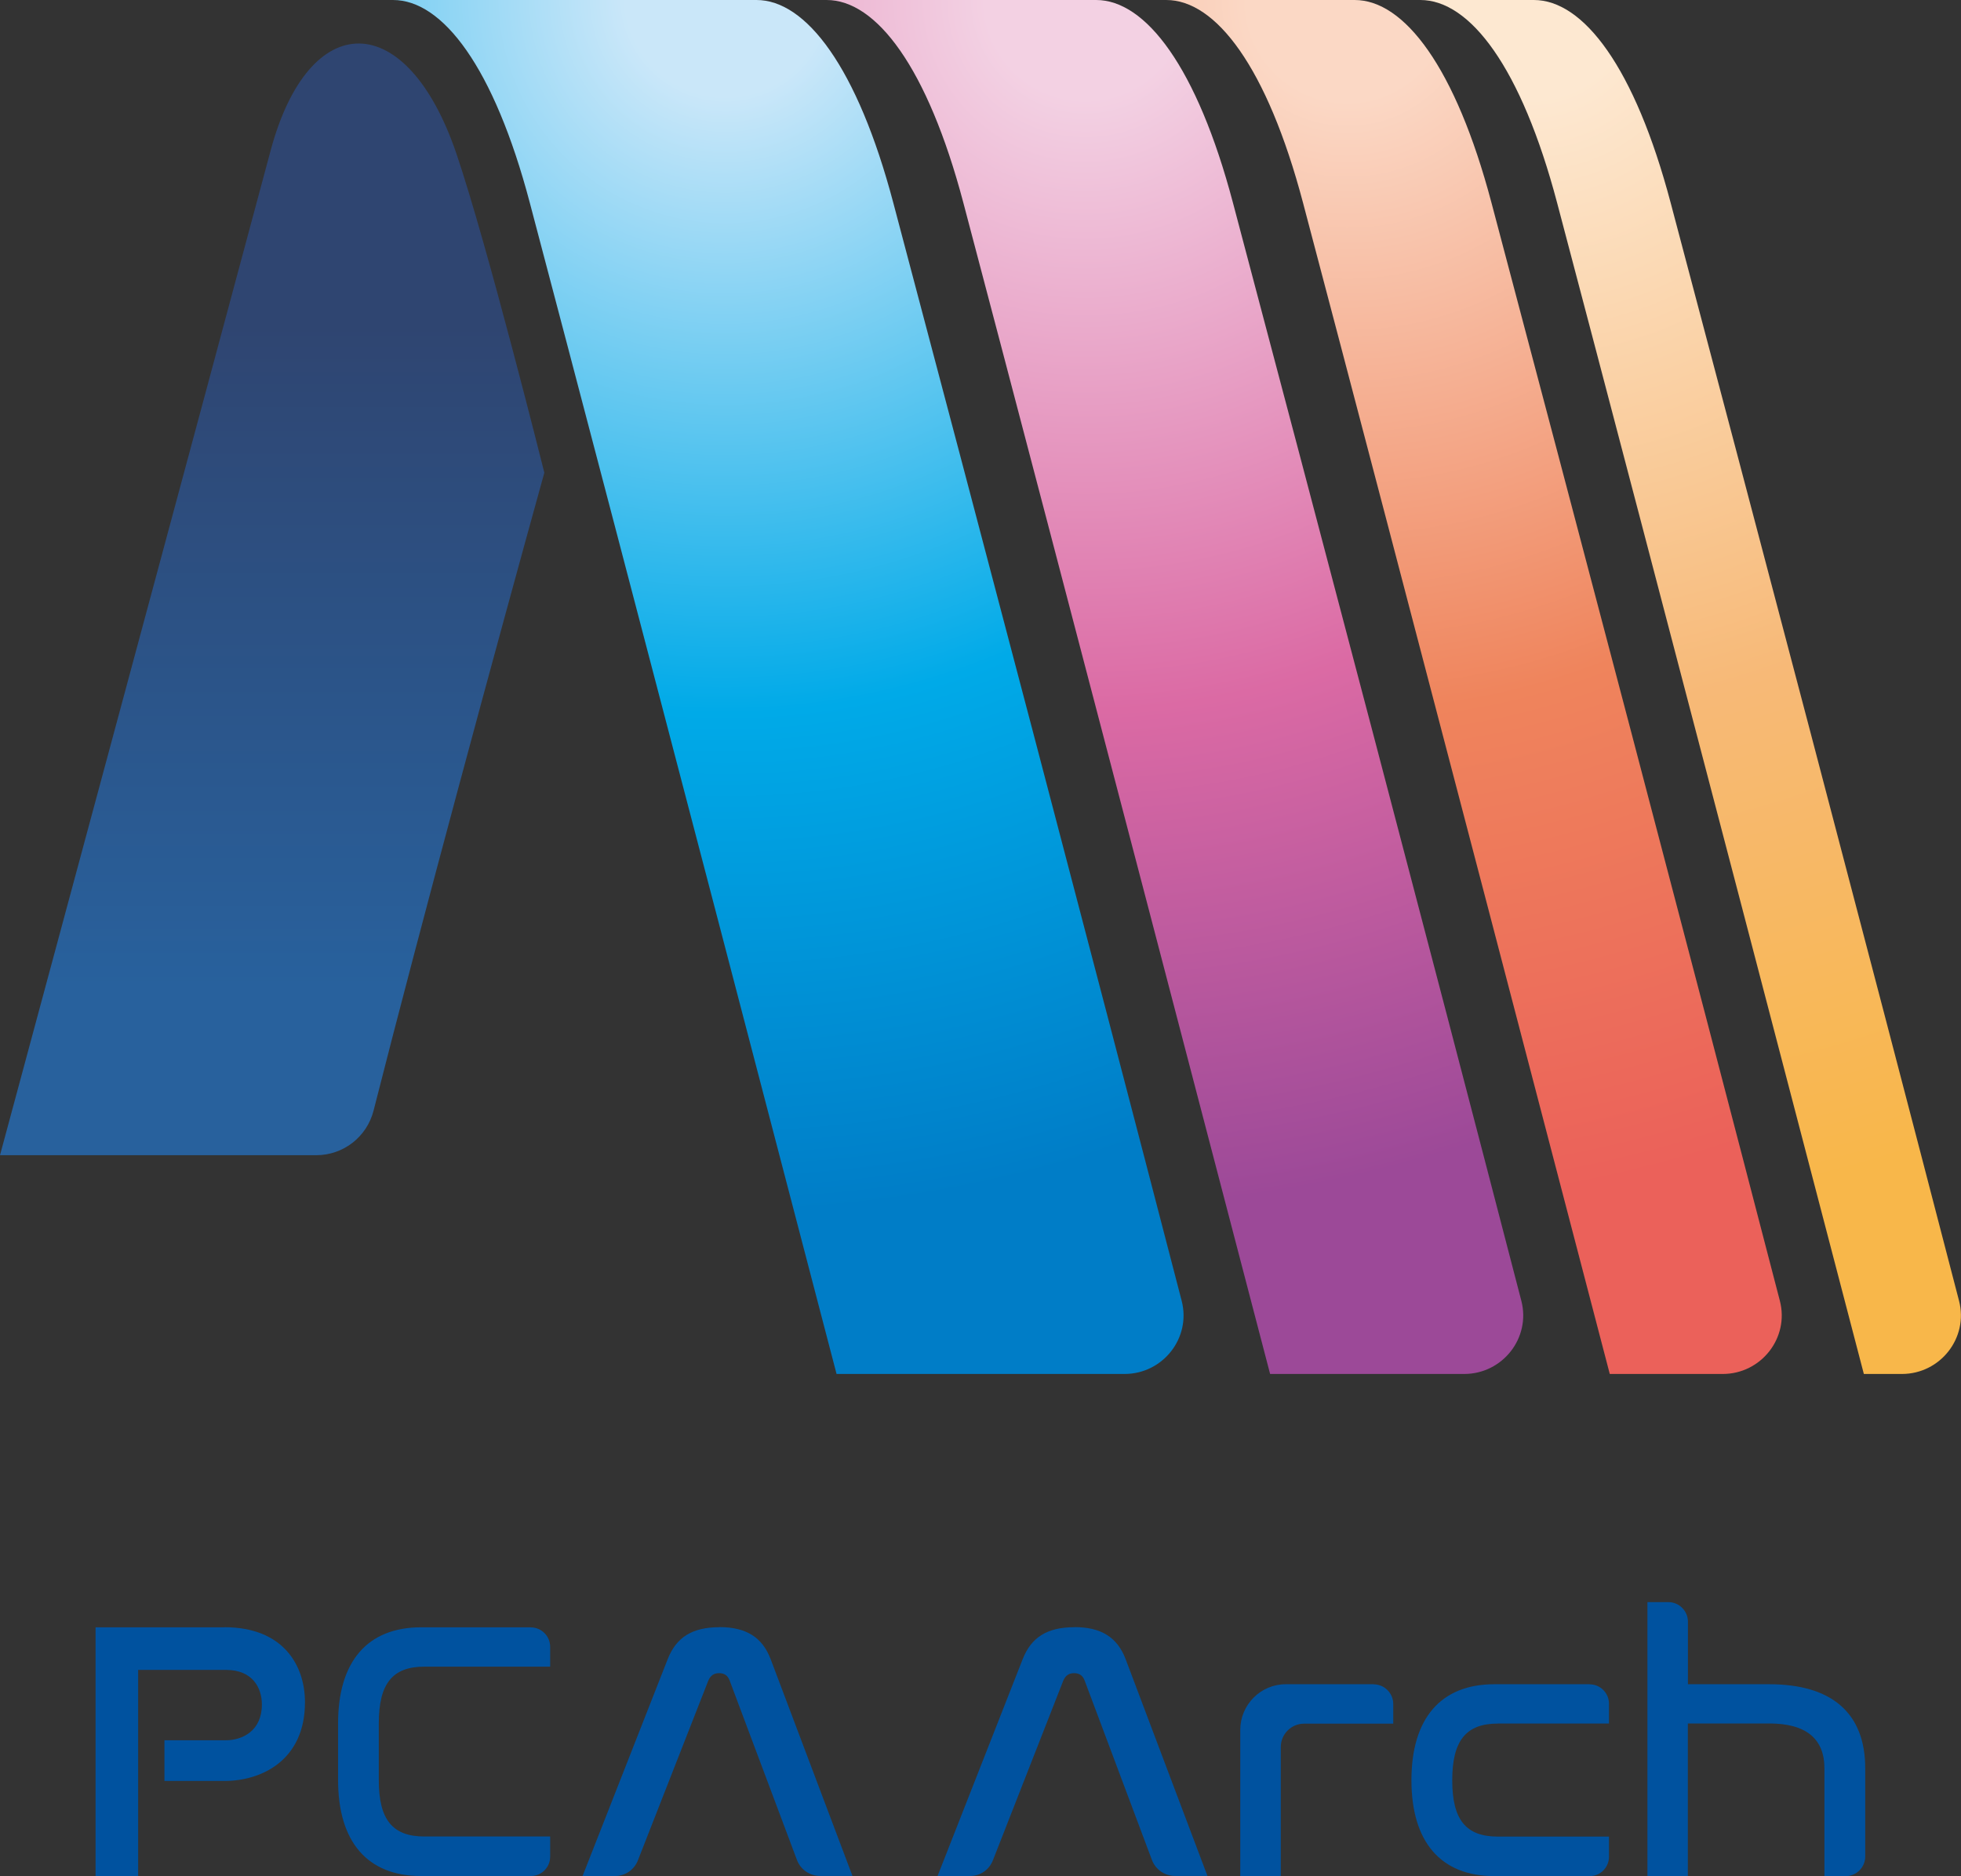 <?xml version="1.0" encoding="UTF-8"?><svg id="_レイヤー_2" xmlns="http://www.w3.org/2000/svg" xmlns:xlink="http://www.w3.org/1999/xlink" viewBox="0 0 198.43 189.87"><rect x="0" y="0" width="198.43" height="189.87" fill="#333333" stroke="none"/><defs><style>.cls-1{fill:#00529f;}.cls-2{fill:url(#_名称未設定グラデーション_61);}.cls-3{fill:url(#_名称未設定グラデーション_86);}.cls-4{fill:url(#_名称未設定グラデーション_170);}.cls-5{fill:url(#_名称未設定グラデーション_127);}.cls-6{fill:url(#_名称未設定グラデーション_25);}</style><radialGradient id="_名称未設定グラデーション_25" cx="73.39" cy="-.37" fx="73.39" fy="-.37" r="144.99" gradientUnits="userSpaceOnUse"><stop offset=".07" stop-color="#cae7f9"/><stop offset=".5" stop-color="#00aae8"/><stop offset=".85" stop-color="#007dc7"/></radialGradient><radialGradient id="_名称未設定グラデーション_86" cx="109.83" cy="-.09" fx="109.83" fy="-.09" r="144.01" gradientUnits="userSpaceOnUse"><stop offset=".07" stop-color="#f3d1e3"/><stop offset=".5" stop-color="#db6aa4"/><stop offset=".85" stop-color="#9c4998"/></radialGradient><radialGradient id="_名称未設定グラデーション_127" cx="136.33" cy=".06" fx="136.33" fy=".06" r="144.09" gradientUnits="userSpaceOnUse"><stop offset=".07" stop-color="#fbd8c5"/><stop offset=".5" stop-color="#ef845c"/><stop offset=".85" stop-color="#eb615a"/></radialGradient><radialGradient id="_名称未設定グラデーション_170" cx="155" cy="-.16" fx="155" fy="-.16" r="144.66" gradientUnits="userSpaceOnUse"><stop offset=".07" stop-color="#fde8d1"/><stop offset=".5" stop-color="#f7b977"/><stop offset=".85" stop-color="#f8b74a"/></radialGradient><linearGradient id="_名称未設定グラデーション_61" x1="27.54" y1="116.91" x2="27.54" y2="4.73" gradientUnits="userSpaceOnUse"><stop offset=".15" stop-color="#28619d"/><stop offset=".75" stop-color="#2f4571"/></linearGradient></defs><g id="_レイヤー_1-2"><path class="cls-6" d="M39.77,0c5.02,0,10.21,6.79,13.84,20.52,8.6,32.51,31.04,118.53,31.04,118.53h29.14c3.88,0,6.76-3.65,5.78-7.41-9.79-37.73-20.72-79.2-29.18-111.12-3.63-13.72-8.83-20.52-13.84-20.52h-36.78Z"/><path class="cls-3" d="M83.64,0c5.02,0,10.21,6.79,13.84,20.52,8.6,32.51,31.04,118.53,31.04,118.53h19.64c3.88,0,6.76-3.65,5.78-7.41-9.79-37.73-20.72-79.2-29.18-111.12-3.63-13.72-8.83-20.52-13.84-20.52h-27.28Z"/><path class="cls-5" d="M118.01,0c5.02,0,10.21,6.79,13.84,20.52,8.6,32.51,31.04,118.53,31.04,118.53h11.43c3.88,0,6.76-3.65,5.78-7.41-9.79-37.73-20.72-79.2-29.18-111.12-3.63-13.72-8.83-20.52-13.84-20.52h-19.07Z"/><path class="cls-4" d="M143.72,0c5.02,0,10.21,6.79,13.84,20.52,8.6,32.51,31.04,118.53,31.04,118.53h3.85c3.88,0,6.76-3.65,5.78-7.41-9.79-37.73-20.72-79.2-29.18-111.12-3.63-13.72-8.83-20.52-13.84-20.52h-11.5Z"/><path class="cls-2" d="M55.08,47.84s-5.74-22.98-8.89-32.27c-5.02-14.79-14.91-14.88-18.81-.32C20.85,39.64,0,116.91,0,116.91h32c2.74,0,5.12-1.85,5.8-4.51,4.93-19.4,12.33-46.69,17.28-64.56Z"/><path class="cls-1" d="M108.72,164.68c-2.74,0-4.36,1-5.24,3.24l-8.61,21.94h3.28c1.03,0,1.94-.62,2.32-1.59l7.12-18.18c.23-.53.57-.76,1.1-.76s.87.24,1.06.74l6.81,18.16c.36.97,1.3,1.62,2.33,1.62h3.29l-8.28-21.94c-.84-2.21-2.48-3.24-5.17-3.24Z"/><path class="cls-1" d="M72.8,164.68c-2.74,0-4.36,1-5.24,3.24l-8.61,21.94h3.28c1.03,0,1.94-.62,2.32-1.59l7.12-18.18c.23-.53.57-.76,1.1-.76s.87.24,1.06.74l6.81,18.16c.36.97,1.3,1.62,2.33,1.62h3.29l-8.28-21.94c-.84-2.21-2.48-3.24-5.17-3.24Z"/><path class="cls-1" d="M160.86,170.45h-9.65c-5.41,0-8.39,3.45-8.39,9.71s2.98,9.71,8.39,9.71h9.65c1.08,0,1.95-.88,1.95-1.96v-2.04h-11.24c-3.24,0-4.62-1.71-4.62-5.7s1.38-5.74,4.62-5.74h11.24v-2.01c0-1.08-.88-1.96-1.95-1.96Z"/><path class="cls-1" d="M53.72,164.69h-11.12c-5.41,0-8.39,3.45-8.39,9.71v5.75c0,6.26,2.98,9.71,8.39,9.71h11.12c1.08,0,1.95-.88,1.95-1.96v-2.04h-12.72c-3.24,0-4.62-1.71-4.62-5.7v-5.75c0-4.02,1.38-5.74,4.62-5.74h12.72v-2.01c0-1.08-.88-1.96-1.95-1.96Z"/><path class="cls-1" d="M138.99,170.45h-8.89c-2.54,0-4.6,2.08-4.6,4.63v14.8h4.1v-13.07c0-1.31,1.06-2.37,2.36-2.37h9.02v-1.99c0-1.09-.89-1.99-1.98-1.99Z"/><path class="cls-1" d="M179.03,170.45h-8.23v-6.32c0-1.1-.89-1.99-1.98-1.99h-2.12v27.73h4.09v-15.45h8.23c3.71,0,5.59,1.53,5.59,4.54v10.91h2.15c1.09,0,1.98-.89,1.98-1.99v-8.92c0-5.57-3.36-8.51-9.72-8.51Z"/><path class="cls-1" d="M22.69,164.69h-13.02v25.18h4.31v-20.87h8.9c2.67,0,3.62,1.81,3.62,3.5,0,2.67-1.97,3.62-3.65,3.62h-6.21v4.12h6.06c3.76,0,8.16-2.09,8.16-7.97,0-3.67-2.14-7.59-8.16-7.59Z"/></g></svg>